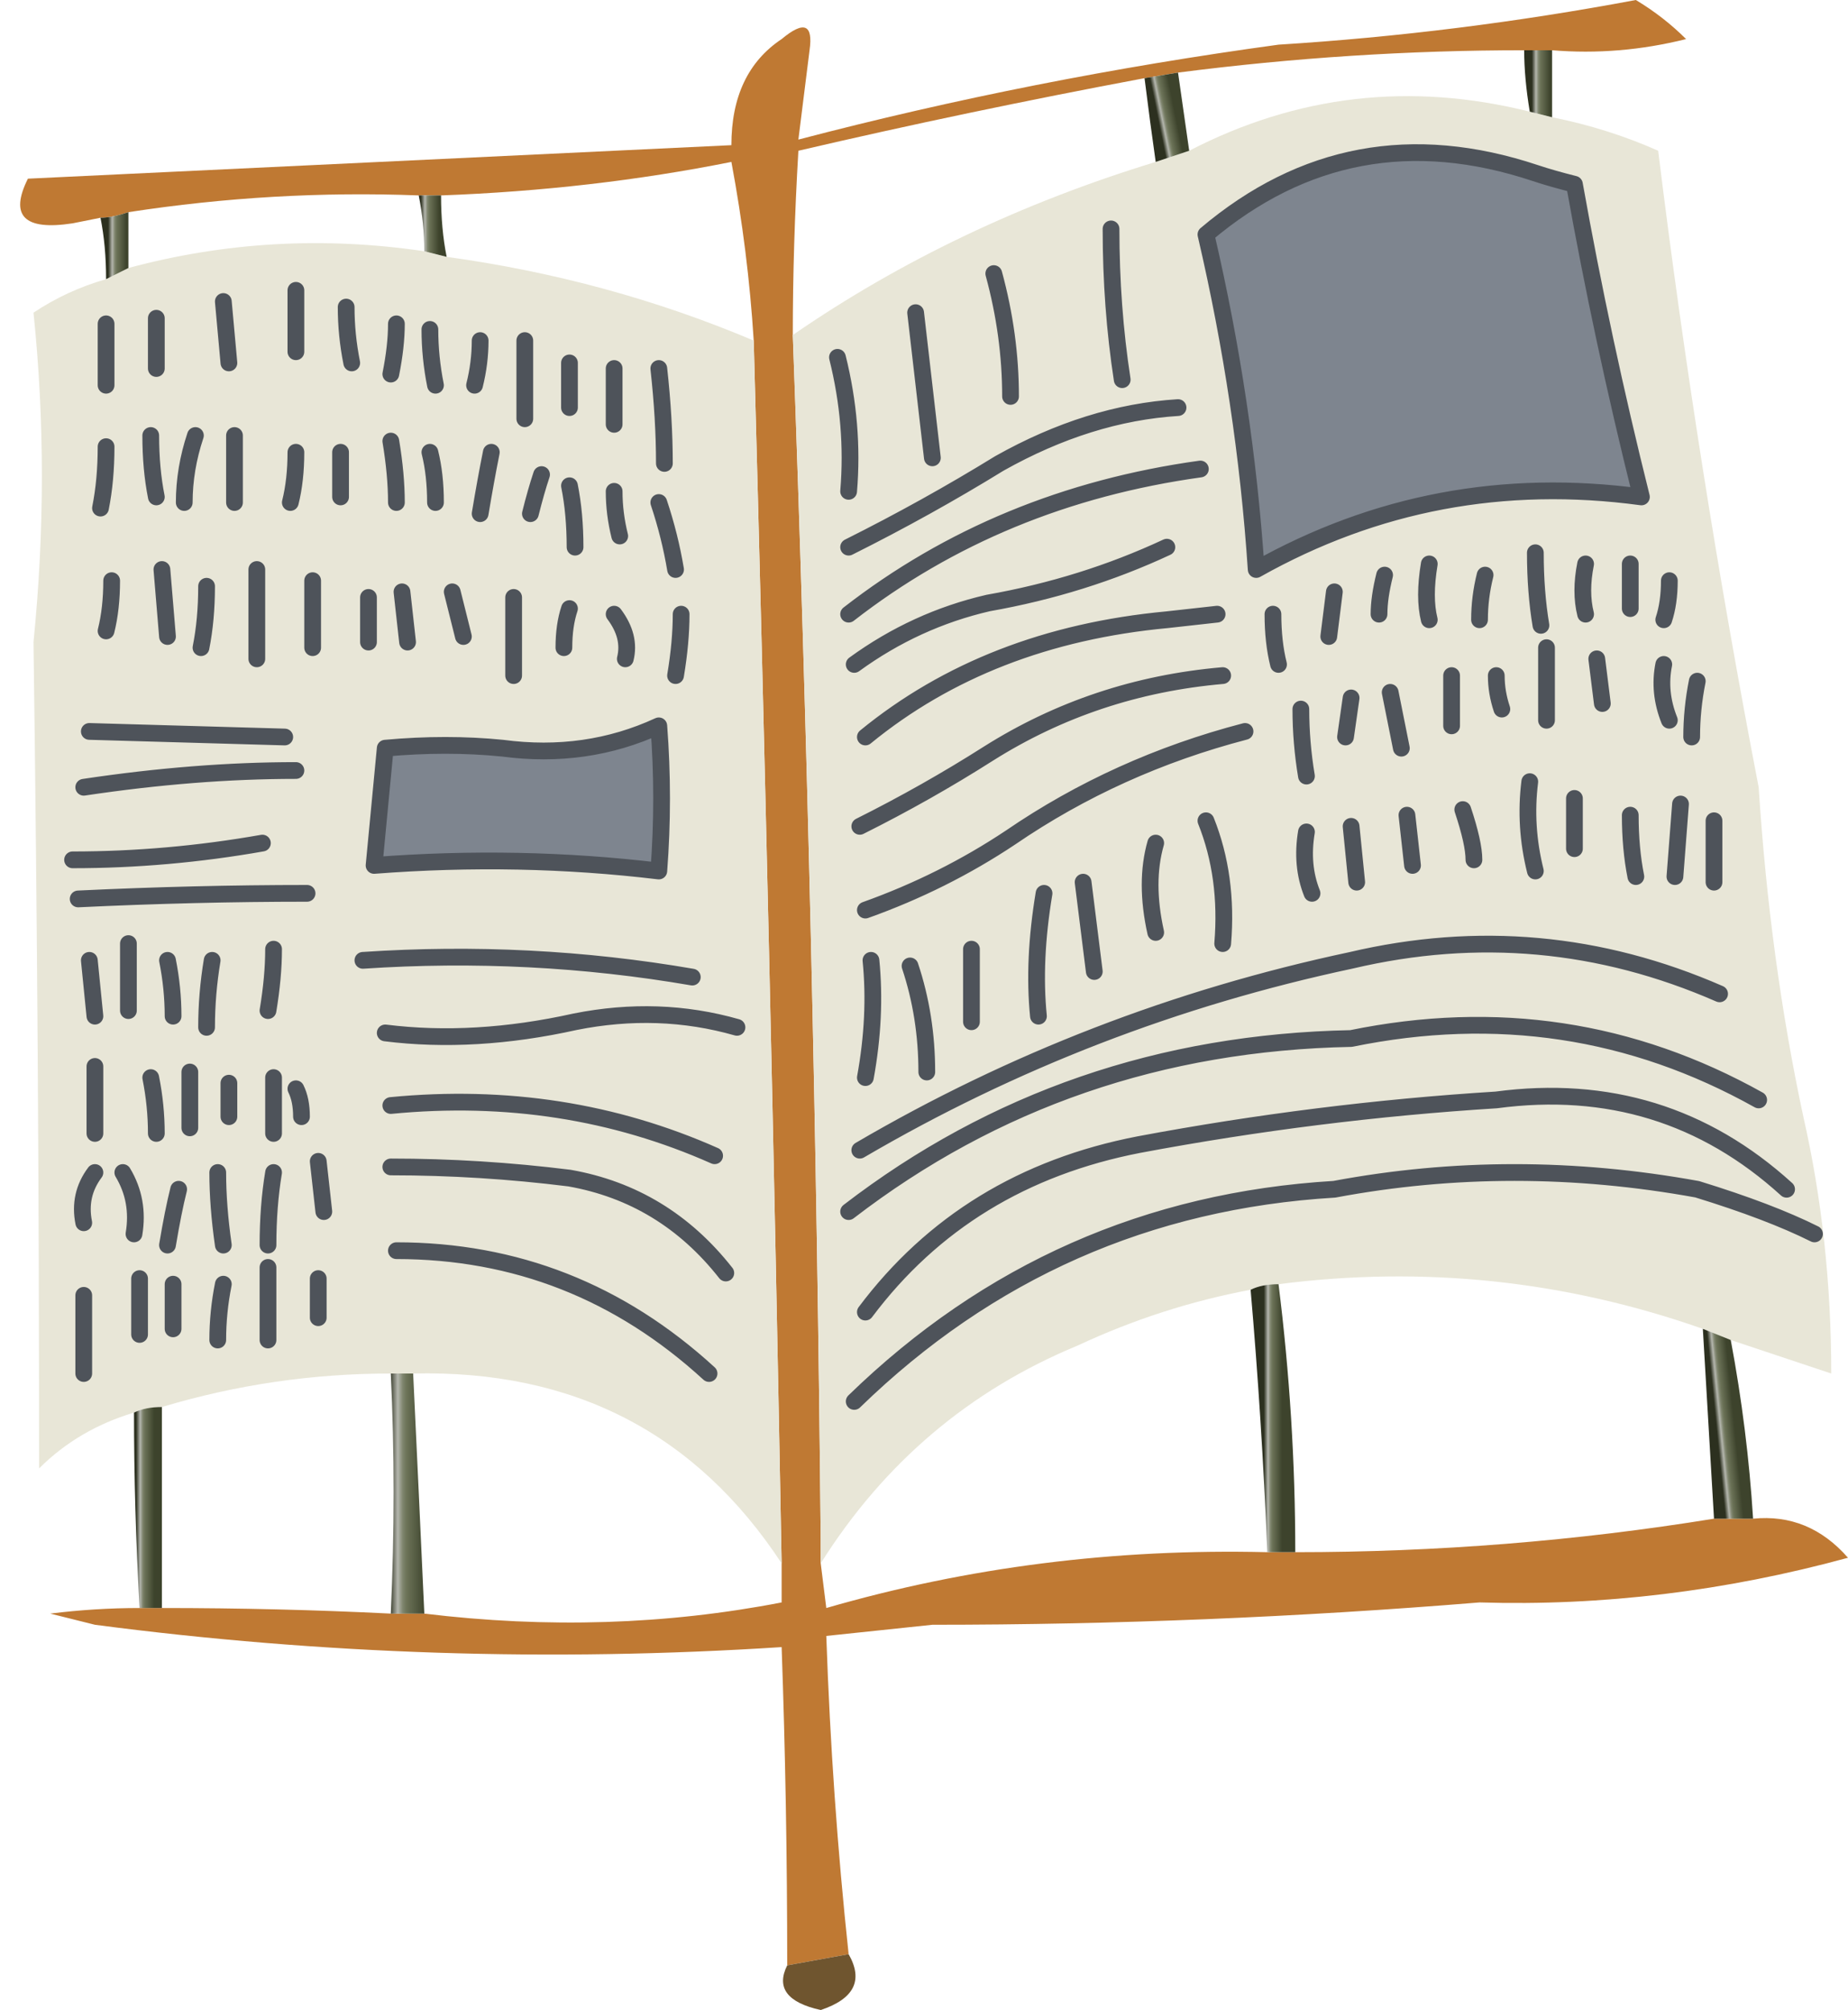 <?xml version="1.0" encoding="UTF-8" standalone="no"?>
<svg xmlns:xlink="http://www.w3.org/1999/xlink" height="18.0px" width="16.55px" xmlns="http://www.w3.org/2000/svg">
  <g transform="matrix(1.0, 0.0, 0.0, 1.0, 8.35, 9.0)">
    <path d="M-7.45 -7.05 L-7.7 -7.0 Q-8.35 -6.9 -8.1 -7.4 -4.95 -7.55 -1.8 -7.7 -1.8 -8.35 -1.35 -8.65 -1.05 -8.9 -1.1 -8.55 L-1.2 -7.75 Q0.9 -8.3 3.1 -8.6 4.7 -8.7 6.3 -9.0 6.55 -8.85 6.75 -8.65 6.15 -8.5 5.55 -8.55 L5.3 -8.55 Q3.75 -8.55 2.2 -8.35 L1.9 -8.3 Q0.3 -8.0 -1.2 -7.65 -1.25 -6.8 -1.25 -6.0 -1.05 -0.55 -1.0 4.8 L-1.0 5.0 -0.95 5.4 Q0.95 4.85 3.0 4.9 L3.25 4.9 Q5.15 4.9 7.0 4.6 L7.35 4.6 Q7.85 4.55 8.2 4.95 6.55 5.4 4.9 5.35 2.45 5.55 0.0 5.55 L-0.95 5.65 Q-0.9 7.1 -0.75 8.5 L-1.3 8.6 Q-1.3 7.15 -1.35 5.75 -4.45 5.95 -7.5 5.55 L-7.9 5.45 Q-7.5 5.4 -7.1 5.4 L-6.9 5.4 Q-5.85 5.4 -4.85 5.45 L-4.55 5.45 Q-2.9 5.65 -1.35 5.35 L-1.35 5.0 Q-1.45 -0.45 -1.6 -5.95 -1.65 -6.75 -1.8 -7.55 -3.05 -7.3 -4.4 -7.25 L-4.6 -7.25 Q-5.9 -7.3 -7.2 -7.1 -7.35 -7.05 -7.45 -7.05" fill="#bf7933" fill-rule="evenodd" stroke="none"/>
    <path d="M5.55 -7.95 Q6.05 -7.85 6.5 -7.65 6.85 -4.8 7.4 -1.95 7.5 -0.4 7.8 1.0 8.05 2.1 8.05 3.3 7.6 3.15 7.15 3.0 L6.9 2.9 Q5.05 2.25 3.1 2.5 2.95 2.5 2.85 2.55 2.05 2.7 1.3 3.05 -0.15 3.65 -1.0 5.0 L-1.0 4.8 Q-1.05 -0.55 -1.25 -6.0 0.2 -7.0 2.0 -7.55 L2.3 -7.65 Q3.75 -8.4 5.35 -8.0 L5.55 -7.95 M-7.15 3.65 Q-7.65 3.8 -8.0 4.15 -8.0 0.4 -8.05 -3.25 -7.9 -4.75 -8.05 -6.2 -7.75 -6.4 -7.4 -6.5 L-7.2 -6.6 Q-5.9 -6.95 -4.55 -6.75 L-4.35 -6.7 Q-2.9 -6.5 -1.6 -5.95 -1.45 -0.45 -1.35 5.0 -2.5 3.25 -4.65 3.3 L-4.85 3.3 Q-5.9 3.3 -6.9 3.6 -7.05 3.6 -7.15 3.65 M5.75 -7.35 Q5.55 -7.4 5.4 -7.45 3.75 -8.0 2.45 -6.9 2.8 -5.4 2.9 -3.9 4.5 -4.8 6.35 -4.55 6.0 -5.95 5.75 -7.35 M0.7 -5.45 Q0.7 -6.0 0.55 -6.55 0.7 -6.0 0.7 -5.45 M1.7 -5.6 Q1.6 -6.25 1.6 -6.95 1.6 -6.25 1.7 -5.6 M5.5 -2.55 L5.5 -3.2 5.5 -2.55 M6.0 -2.7 L5.95 -3.1 6.0 -2.7 M5.75 -1.4 L5.75 -1.85 5.75 -1.4 M6.3 -1.15 Q6.25 -1.4 6.25 -1.7 6.25 -1.4 6.3 -1.15 M7.0 -1.1 L7.0 -1.65 7.0 -1.1 M6.65 -1.15 L6.7 -1.8 6.65 -1.15 M5.4 -1.2 Q5.3 -1.6 5.35 -2.0 5.3 -1.6 5.4 -1.2 M5.1 -2.65 Q5.05 -2.8 5.05 -2.95 5.05 -2.8 5.1 -2.65 M6.6 -2.55 Q6.5 -2.8 6.55 -3.05 6.5 -2.8 6.6 -2.55 M6.8 -2.4 Q6.8 -2.65 6.85 -2.9 6.8 -2.65 6.8 -2.4 M6.55 -3.45 Q6.6 -3.6 6.6 -3.8 6.6 -3.6 6.55 -3.45 M5.45 -3.4 Q5.4 -3.7 5.4 -4.05 5.4 -3.7 5.45 -3.4 M5.85 -3.5 Q5.8 -3.7 5.85 -3.95 5.8 -3.7 5.85 -3.5 M6.25 -3.55 L6.25 -3.95 6.25 -3.55 M2.55 -3.5 L2.1 -3.45 Q0.5 -3.3 -0.6 -2.4 0.5 -3.3 2.1 -3.45 L2.55 -3.5 M3.1 -3.05 Q3.05 -3.25 3.05 -3.5 3.05 -3.25 3.1 -3.05 M3.8 -1.1 L3.75 -1.6 3.8 -1.1 M4.3 -1.25 L4.25 -1.7 4.3 -1.25 M4.85 -1.3 Q4.85 -1.45 4.75 -1.75 4.85 -1.45 4.85 -1.3 M7.05 -0.1 Q5.45 -0.8 3.75 -0.4 1.4 0.1 -0.65 1.3 1.4 0.1 3.75 -0.4 5.45 -0.8 7.05 -0.1 M3.4 -1.0 Q3.3 -1.25 3.35 -1.55 3.3 -1.25 3.4 -1.0 M2.6 -0.55 Q2.65 -1.15 2.45 -1.65 2.65 -1.15 2.6 -0.55 M3.35 -2.05 Q3.3 -2.35 3.3 -2.65 3.3 -2.35 3.35 -2.05 M3.7 -2.4 L3.75 -2.75 3.7 -2.4 M4.2 -2.3 L4.1 -2.8 4.2 -2.3 M4.65 -2.5 L4.65 -2.95 4.65 -2.5 M2.6 -2.95 Q1.45 -2.85 0.5 -2.25 -0.05 -1.9 -0.65 -1.6 -0.05 -1.9 0.5 -2.25 1.45 -2.85 2.6 -2.95 M2.8 -2.45 Q1.65 -2.15 0.7 -1.5 0.1 -1.1 -0.6 -0.85 0.1 -1.1 0.7 -1.5 1.65 -2.15 2.8 -2.45 M1.45 -0.3 L1.35 -1.1 1.45 -0.3 M2.0 -0.65 Q1.9 -1.1 2.0 -1.45 1.9 -1.1 2.0 -0.65 M2.2 -5.35 Q1.4 -5.3 0.6 -4.85 -0.05 -4.45 -0.75 -4.1 -0.05 -4.45 0.6 -4.85 1.4 -5.3 2.2 -5.35 M2.1 -4.1 Q1.35 -3.75 0.5 -3.6 -0.15 -3.45 -0.7 -3.05 -0.15 -3.45 0.5 -3.6 1.35 -3.75 2.1 -4.1 M2.4 -4.8 Q0.6 -4.55 -0.75 -3.5 0.6 -4.55 2.4 -4.8 M4.0 -3.5 Q4.0 -3.65 4.05 -3.85 4.0 -3.65 4.0 -3.5 M4.45 -3.45 Q4.4 -3.65 4.45 -3.95 4.4 -3.65 4.45 -3.45 M4.9 -3.45 Q4.9 -3.65 4.95 -3.85 4.9 -3.65 4.9 -3.45 M3.55 -3.3 L3.6 -3.7 3.55 -3.3 M-2.8 -4.2 Q-2.85 -4.4 -2.85 -4.6 -2.85 -4.4 -2.8 -4.2 M-2.75 -3.1 Q-2.7 -3.3 -2.85 -3.5 -2.7 -3.3 -2.75 -3.1 M-3.2 -4.1 Q-3.2 -4.4 -3.25 -4.65 -3.2 -4.4 -3.2 -4.1 M-3.75 -2.95 L-3.75 -3.65 -3.75 -2.95 M-3.3 -3.2 Q-3.3 -3.4 -3.25 -3.55 -3.3 -3.4 -3.3 -3.2 M-4.7 -3.25 L-4.75 -3.7 -4.7 -3.25 M-4.2 -3.3 L-4.3 -3.7 -4.2 -3.3 M-4.05 -4.4 Q-4.0 -4.7 -3.95 -4.95 -4.0 -4.7 -4.05 -4.4 M-4.45 -4.5 Q-4.45 -4.75 -4.5 -4.95 -4.45 -4.75 -4.45 -4.5 M-4.8 -4.5 Q-4.8 -4.75 -4.85 -5.05 -4.8 -4.75 -4.8 -4.5 M-4.85 -5.65 Q-4.8 -5.9 -4.8 -6.1 -4.8 -5.9 -4.85 -5.65 M-4.45 -5.55 Q-4.5 -5.8 -4.5 -6.05 -4.5 -5.8 -4.45 -5.55 M-4.1 -5.55 Q-4.05 -5.75 -4.05 -5.95 -4.05 -5.75 -4.1 -5.55 M-3.6 -4.4 Q-3.55 -4.6 -3.5 -4.75 -3.55 -4.6 -3.6 -4.4 M-3.65 -5.25 L-3.65 -5.95 -3.65 -5.25 M-3.25 -5.35 L-3.25 -5.75 -3.25 -5.35 M-2.85 -5.2 L-2.85 -5.7 -2.85 -5.2 M-0.75 -4.6 Q-0.7 -5.2 -0.85 -5.8 -0.7 -5.2 -0.75 -4.6 M-2.3 -3.9 Q-2.35 -4.2 -2.45 -4.5 -2.35 -4.2 -2.3 -3.9 M-2.4 -4.85 Q-2.4 -5.25 -2.45 -5.7 -2.4 -5.25 -2.4 -4.85 M-6.0 -1.45 Q-6.85 -1.3 -7.7 -1.3 -6.85 -1.3 -6.0 -1.45 M-5.6 -1.0 Q-6.6 -1.0 -7.65 -0.95 -6.6 -1.0 -5.6 -1.0 M-5.8 -2.4 L-7.55 -2.45 -5.8 -2.4 M-6.8 0.1 Q-6.8 -0.15 -6.85 -0.4 -6.8 -0.15 -6.8 0.1 M-6.5 0.2 Q-6.5 -0.1 -6.45 -0.4 -6.5 -0.1 -6.5 0.2 M-5.7 -2.1 Q-6.6 -2.1 -7.6 -1.95 -6.6 -2.1 -5.7 -2.1 M-5.3 -4.55 L-5.3 -4.95 -5.3 -4.55 M-5.55 -3.2 L-5.55 -3.8 -5.55 -3.2 M-6.05 -3.1 L-6.05 -3.9 -6.05 -3.1 M-7.4 -3.35 Q-7.35 -3.55 -7.35 -3.8 -7.35 -3.55 -7.4 -3.35 M-6.85 -3.3 L-6.9 -3.9 -6.85 -3.3 M-6.55 -3.2 Q-6.5 -3.45 -6.5 -3.75 -6.5 -3.45 -6.55 -3.2 M-6.95 -4.55 Q-7.0 -4.8 -7.0 -5.1 -7.0 -4.8 -6.95 -4.55 M-7.45 -4.45 Q-7.4 -4.7 -7.4 -5.0 -7.4 -4.7 -7.45 -4.45 M-6.95 -5.7 L-6.95 -6.15 -6.95 -5.7 M-7.4 -5.55 L-7.4 -6.1 -7.4 -5.55 M-6.7 -4.5 Q-6.7 -4.8 -6.6 -5.1 -6.7 -4.8 -6.7 -4.5 M-5.2 -5.75 Q-5.25 -6.0 -5.25 -6.25 -5.25 -6.0 -5.2 -5.75 M-5.75 -4.5 Q-5.7 -4.7 -5.7 -4.95 -5.7 -4.7 -5.75 -4.5 M-6.25 -4.5 L-6.25 -5.1 -6.25 -4.5 M-4.9 -2.3 L-5.0 -1.25 Q-3.7 -1.35 -2.45 -1.2 -2.4 -1.85 -2.45 -2.5 -3.1 -2.2 -3.85 -2.3 -4.35 -2.35 -4.9 -2.3 M-1.75 0.2 Q-2.45 0.0 -3.2 0.15 -4.1 0.35 -4.9 0.25 -4.1 0.35 -3.2 0.15 -2.45 0.0 -1.75 0.2 M-2.0 3.3 Q-3.2 2.2 -4.8 2.2 -3.2 2.2 -2.0 3.3 M-1.95 1.35 Q-3.3 0.75 -4.85 0.9 -3.3 0.75 -1.95 1.35 M-1.85 2.4 Q-2.4 1.7 -3.25 1.55 -4.05 1.45 -4.85 1.45 -4.05 1.45 -3.25 1.55 -2.4 1.7 -1.85 2.4 M-6.3 -5.75 L-6.35 -6.3 -6.3 -5.75 M-5.7 -5.85 L-5.7 -6.4 -5.7 -5.85 M0.0 -4.9 L-0.15 -6.2 0.0 -4.9 M-5.05 -3.25 L-5.05 -3.65 -5.05 -3.25 M-2.15 -0.25 Q-3.6 -0.5 -5.1 -0.4 -3.6 -0.5 -2.15 -0.25 M-2.3 -2.95 Q-2.25 -3.25 -2.25 -3.5 -2.25 -3.25 -2.3 -2.95 M-7.6 3.3 L-7.6 2.6 -7.6 3.3 M-7.15 2.05 Q-7.1 1.75 -7.25 1.5 -7.1 1.75 -7.15 2.05 M-5.45 1.85 L-5.5 1.4 -5.45 1.85 M-5.5 2.8 L-5.5 2.45 -5.5 2.8 M-5.95 2.15 Q-5.95 1.8 -5.9 1.5 -5.95 1.8 -5.95 2.15 M-5.95 3.0 L-5.95 2.35 -5.95 3.0 M-6.85 2.15 Q-6.8 1.85 -6.75 1.65 -6.8 1.85 -6.85 2.15 M-7.1 2.95 L-7.1 2.45 -7.1 2.95 M-6.35 2.15 Q-6.4 1.8 -6.4 1.5 -6.4 1.8 -6.35 2.15 M-6.8 2.9 L-6.8 2.5 -6.8 2.9 M-6.4 3.0 Q-6.4 2.75 -6.35 2.5 -6.4 2.75 -6.4 3.0 M-6.95 1.15 Q-6.95 0.9 -7.0 0.65 -6.95 0.9 -6.95 1.15 M-7.5 1.15 L-7.5 0.55 -7.5 1.15 M-6.65 1.1 L-6.65 0.6 -6.65 1.1 M-5.9 1.15 L-5.9 0.65 -5.9 1.15 M-6.3 1.0 L-6.3 0.7 -6.3 1.0 M-5.65 1.0 Q-5.65 0.85 -5.7 0.75 -5.65 0.85 -5.65 1.0 M-7.6 1.95 Q-7.65 1.7 -7.5 1.5 -7.65 1.7 -7.6 1.95 M7.4 0.85 Q5.7 -0.1 3.75 0.3 1.2 0.35 -0.75 1.85 1.2 0.35 3.75 0.3 5.7 -0.1 7.4 0.85 M7.9 2.05 Q7.5 1.85 6.85 1.65 5.2 1.35 3.6 1.65 1.1 1.8 -0.7 3.55 1.1 1.8 3.6 1.65 5.2 1.35 6.85 1.65 7.5 1.85 7.9 2.05 M7.65 1.65 Q6.55 0.65 5.05 0.85 3.45 0.95 1.85 1.25 0.3 1.55 -0.6 2.75 0.3 1.55 1.85 1.25 3.45 0.95 5.05 0.85 6.55 0.65 7.65 1.65 M0.35 0.15 L0.35 -0.5 0.35 0.15 M0.95 0.1 Q0.9 -0.4 1.0 -1.0 0.9 -0.4 0.95 0.1 M-5.95 0.05 Q-5.9 -0.25 -5.9 -0.5 -5.9 -0.25 -5.95 0.05 M-7.5 0.1 L-7.55 -0.4 -7.5 0.1 M-7.2 0.05 L-7.2 -0.55 -7.2 0.05 M-0.6 0.65 Q-0.5 0.1 -0.55 -0.4 -0.5 0.1 -0.6 0.65 M-0.05 0.6 Q-0.05 0.1 -0.2 -0.35 -0.05 0.1 -0.05 0.6" fill="#e8e6d7" fill-rule="evenodd" stroke="none"/>
    <path d="M-0.75 8.5 Q-0.55 8.85 -1.0 9.0 -1.45 8.9 -1.3 8.6 L-0.75 8.5" fill="#6f552f" fill-rule="evenodd" stroke="none"/>
    <path d="M-7.4 -6.5 Q-7.4 -6.8 -7.45 -7.05 -7.35 -7.05 -7.2 -7.1 L-7.2 -6.6 -7.4 -6.5" fill="url(#gradient0)" fill-rule="evenodd" stroke="none"/>
    <path d="M-4.6 -7.25 L-4.4 -7.25 Q-4.4 -6.95 -4.35 -6.7 L-4.55 -6.75 Q-4.55 -7.0 -4.6 -7.25" fill="url(#gradient1)" fill-rule="evenodd" stroke="none"/>
    <path d="M-7.1 5.4 Q-7.15 4.5 -7.15 3.65 -7.05 3.6 -6.9 3.6 L-6.9 5.4 -7.1 5.4" fill="url(#gradient2)" fill-rule="evenodd" stroke="none"/>
    <path d="M-4.55 5.45 L-4.85 5.45 Q-4.8 4.35 -4.85 3.3 L-4.65 3.3 Q-4.6 4.35 -4.55 5.45" fill="url(#gradient3)" fill-rule="evenodd" stroke="none"/>
    <path d="M2.85 2.55 Q2.95 2.5 3.1 2.5 3.25 3.7 3.25 4.9 L3.0 4.9 Q2.95 3.7 2.85 2.55" fill="url(#gradient4)" fill-rule="evenodd" stroke="none"/>
    <path d="M7.15 3.0 Q7.3 3.8 7.35 4.6 L7.0 4.6 Q6.95 3.75 6.9 2.9 L7.15 3.0" fill="url(#gradient5)" fill-rule="evenodd" stroke="none"/>
    <path d="M5.55 -8.55 L5.55 -7.95 5.35 -8.0 Q5.3 -8.3 5.3 -8.55 L5.55 -8.55" fill="url(#gradient6)" fill-rule="evenodd" stroke="none"/>
    <path d="M2.2 -8.35 Q2.25 -8.0 2.3 -7.65 L2.0 -7.55 Q1.95 -7.9 1.9 -8.3 L2.2 -8.35" fill="url(#gradient7)" fill-rule="evenodd" stroke="none"/>
    <path d="M5.75 -7.35 Q6.0 -5.95 6.35 -4.55 4.5 -4.8 2.9 -3.9 2.8 -5.4 2.45 -6.9 3.75 -8.0 5.4 -7.45 5.55 -7.4 5.75 -7.35 M-4.9 -2.3 Q-4.35 -2.35 -3.85 -2.3 -3.1 -2.2 -2.45 -2.5 -2.4 -1.85 -2.45 -1.2 -3.7 -1.35 -5.0 -1.25 L-4.9 -2.3" fill="#7e858f" fill-rule="evenodd" stroke="none"/>
    <path d="M5.75 -7.35 Q6.0 -5.95 6.35 -4.55 4.5 -4.8 2.9 -3.9 2.8 -5.4 2.45 -6.9 3.75 -8.0 5.4 -7.45 5.55 -7.4 5.75 -7.35 M3.6 -3.7 L3.55 -3.3 M4.95 -3.85 Q4.9 -3.65 4.9 -3.45 M4.45 -3.95 Q4.4 -3.65 4.45 -3.45 M4.05 -3.85 Q4.0 -3.65 4.0 -3.5 M-0.75 -3.5 Q0.6 -4.55 2.4 -4.8 M-0.7 -3.05 Q-0.15 -3.45 0.5 -3.6 1.35 -3.75 2.1 -4.1 M-0.75 -4.1 Q-0.05 -4.45 0.6 -4.85 1.4 -5.3 2.2 -5.35 M2.0 -1.45 Q1.9 -1.1 2.0 -0.65 M1.35 -1.1 L1.45 -0.3 M-0.6 -0.85 Q0.1 -1.1 0.7 -1.5 1.65 -2.15 2.8 -2.45 M-0.65 -1.6 Q-0.05 -1.9 0.5 -2.25 1.45 -2.85 2.6 -2.95 M4.65 -2.95 L4.65 -2.5 M4.1 -2.8 L4.2 -2.3 M3.75 -2.75 L3.7 -2.4 M3.3 -2.65 Q3.3 -2.35 3.35 -2.05 M2.45 -1.65 Q2.65 -1.15 2.6 -0.55 M3.35 -1.55 Q3.3 -1.25 3.4 -1.0 M-0.65 1.3 Q1.4 0.1 3.75 -0.4 5.45 -0.8 7.05 -0.1 M4.75 -1.75 Q4.85 -1.45 4.85 -1.3 M4.25 -1.7 L4.3 -1.25 M3.75 -1.6 L3.8 -1.1 M3.05 -3.5 Q3.05 -3.25 3.1 -3.05 M-0.6 -2.4 Q0.5 -3.3 2.1 -3.45 L2.55 -3.5 M6.25 -3.95 L6.25 -3.55 M5.85 -3.95 Q5.8 -3.7 5.85 -3.5 M5.4 -4.05 Q5.4 -3.7 5.45 -3.4 M6.6 -3.8 Q6.6 -3.6 6.55 -3.45 M6.85 -2.9 Q6.8 -2.65 6.8 -2.4 M6.55 -3.05 Q6.5 -2.8 6.6 -2.55 M5.05 -2.95 Q5.05 -2.8 5.1 -2.65 M5.35 -2.0 Q5.3 -1.6 5.4 -1.2 M6.7 -1.8 L6.65 -1.15 M7.0 -1.65 L7.0 -1.1 M6.25 -1.7 Q6.25 -1.4 6.3 -1.15 M5.75 -1.85 L5.75 -1.4 M5.95 -3.1 L6.0 -2.7 M5.5 -3.2 L5.5 -2.55 M1.6 -6.95 Q1.6 -6.25 1.7 -5.6 M0.55 -6.55 Q0.7 -6.0 0.7 -5.45 M-6.25 -5.1 L-6.25 -4.5 M-5.7 -4.95 Q-5.7 -4.7 -5.75 -4.5 M-5.25 -6.25 Q-5.25 -6.0 -5.2 -5.75 M-6.6 -5.1 Q-6.7 -4.8 -6.7 -4.5 M-7.4 -6.1 L-7.4 -5.55 M-6.95 -6.15 L-6.95 -5.7 M-7.4 -5.0 Q-7.4 -4.7 -7.45 -4.45 M-7.0 -5.1 Q-7.0 -4.8 -6.95 -4.55 M-6.5 -3.75 Q-6.5 -3.45 -6.55 -3.2 M-6.9 -3.9 L-6.85 -3.3 M-7.35 -3.8 Q-7.35 -3.55 -7.4 -3.35 M-6.05 -3.9 L-6.05 -3.1 M-5.55 -3.8 L-5.55 -3.2 M-5.3 -4.95 L-5.3 -4.55 M-7.6 -1.95 Q-6.6 -2.1 -5.7 -2.1 M-6.45 -0.4 Q-6.5 -0.1 -6.5 0.2 M-6.85 -0.4 Q-6.8 -0.15 -6.8 0.1 M-7.55 -2.45 L-5.8 -2.4 M-7.65 -0.95 Q-6.6 -1.0 -5.6 -1.0 M-7.7 -1.3 Q-6.85 -1.3 -6.0 -1.45 M-2.45 -5.7 Q-2.4 -5.25 -2.4 -4.85 M-2.45 -4.5 Q-2.35 -4.2 -2.3 -3.9 M-0.85 -5.8 Q-0.7 -5.2 -0.75 -4.6 M-2.85 -5.7 L-2.85 -5.2 M-3.25 -5.75 L-3.25 -5.35 M-3.65 -5.95 L-3.65 -5.25 M-3.5 -4.75 Q-3.55 -4.6 -3.6 -4.4 M-4.05 -5.95 Q-4.05 -5.75 -4.1 -5.55 M-4.5 -6.05 Q-4.5 -5.8 -4.45 -5.55 M-4.8 -6.1 Q-4.8 -5.9 -4.85 -5.65 M-4.85 -5.05 Q-4.8 -4.75 -4.8 -4.5 M-4.5 -4.95 Q-4.45 -4.75 -4.45 -4.5 M-3.95 -4.95 Q-4.0 -4.7 -4.05 -4.4 M-4.3 -3.7 L-4.2 -3.3 M-4.75 -3.7 L-4.7 -3.25 M-3.25 -3.55 Q-3.3 -3.4 -3.3 -3.2 M-3.75 -3.65 L-3.75 -2.95 M-3.25 -4.65 Q-3.2 -4.4 -3.2 -4.1 M-2.85 -3.5 Q-2.7 -3.3 -2.75 -3.1 M-2.85 -4.6 Q-2.85 -4.4 -2.8 -4.2 M-4.9 -2.3 Q-4.35 -2.35 -3.85 -2.3 -3.1 -2.2 -2.45 -2.5 -2.4 -1.85 -2.45 -1.2 -3.7 -1.35 -5.0 -1.25 L-4.9 -2.3 M-2.25 -3.5 Q-2.25 -3.25 -2.3 -2.95 M-5.1 -0.4 Q-3.6 -0.5 -2.15 -0.25 M-5.05 -3.65 L-5.05 -3.25 M-0.15 -6.2 L0.0 -4.9 M-5.7 -6.4 L-5.7 -5.85 M-6.35 -6.3 L-6.3 -5.75 M-4.85 1.45 Q-4.05 1.45 -3.25 1.55 -2.4 1.7 -1.85 2.4 M-4.85 0.9 Q-3.3 0.75 -1.95 1.35 M-4.8 2.2 Q-3.2 2.2 -2.0 3.3 M-4.9 0.25 Q-4.1 0.35 -3.2 0.15 -2.45 0.0 -1.75 0.2 M-5.7 0.75 Q-5.65 0.85 -5.65 1.0 M-6.3 0.7 L-6.3 1.0 M-5.9 0.65 L-5.9 1.15 M-6.65 0.6 L-6.65 1.1 M-7.5 0.55 L-7.5 1.15 M-7.0 0.65 Q-6.95 0.9 -6.95 1.15 M-6.35 2.5 Q-6.4 2.75 -6.4 3.0 M-6.8 2.5 L-6.8 2.9 M-6.4 1.5 Q-6.4 1.8 -6.35 2.15 M-7.1 2.45 L-7.1 2.95 M-6.75 1.65 Q-6.8 1.85 -6.85 2.15 M-5.95 2.35 L-5.95 3.0 M-5.9 1.5 Q-5.95 1.8 -5.95 2.15 M-5.5 2.45 L-5.5 2.8 M-5.5 1.4 L-5.45 1.85 M-7.25 1.5 Q-7.1 1.75 -7.15 2.05 M-7.6 2.6 L-7.6 3.3 M-7.5 1.5 Q-7.65 1.7 -7.6 1.95 M-0.6 2.75 Q0.3 1.55 1.85 1.25 3.45 0.95 5.05 0.85 6.55 0.65 7.65 1.65 M-0.7 3.55 Q1.1 1.8 3.6 1.65 5.2 1.35 6.85 1.65 7.5 1.85 7.9 2.05 M-0.75 1.85 Q1.2 0.35 3.75 0.3 5.7 -0.1 7.4 0.85 M-0.2 -0.35 Q-0.05 0.1 -0.05 0.6 M-0.55 -0.4 Q-0.5 0.1 -0.6 0.65 M-7.2 -0.55 L-7.2 0.05 M-7.55 -0.4 L-7.5 0.1 M-5.9 -0.5 Q-5.9 -0.25 -5.95 0.05 M1.0 -1.0 Q0.9 -0.4 0.95 0.1 M0.35 -0.5 L0.35 0.15" fill="none" stroke="#4e535a" stroke-linecap="round" stroke-linejoin="round" stroke-width="0.15"/>
  </g>
  <defs>
    <linearGradient gradientTransform="matrix(-1.0E-4, 0.0, 0.0, -3.0E-4, -7.3, -6.8)" gradientUnits="userSpaceOnUse" id="gradient0" spreadMethod="pad" x1="-819.2" x2="819.2">
      <stop offset="0.0" stop-color="#3d432c"/>
      <stop offset="0.522" stop-color="#6b7257"/>
      <stop offset="0.627" stop-color="#7e846d"/>
      <stop offset="0.769" stop-color="#b4b6ad"/>
      <stop offset="1.0" stop-color="#2c301f"/>
    </linearGradient>
    <linearGradient gradientTransform="matrix(-1.0E-4, 0.0, 0.0, -3.0E-4, -4.5, -7.0)" gradientUnits="userSpaceOnUse" id="gradient1" spreadMethod="pad" x1="-819.2" x2="819.2">
      <stop offset="0.0" stop-color="#3d432c"/>
      <stop offset="0.522" stop-color="#6b7257"/>
      <stop offset="0.627" stop-color="#7e846d"/>
      <stop offset="0.769" stop-color="#b4b6ad"/>
      <stop offset="1.0" stop-color="#2c301f"/>
    </linearGradient>
    <linearGradient gradientTransform="matrix(-1.0E-4, 0.0, 0.0, -0.001, -7.05, 4.5)" gradientUnits="userSpaceOnUse" id="gradient2" spreadMethod="pad" x1="-819.2" x2="819.2">
      <stop offset="0.0" stop-color="#3d432c"/>
      <stop offset="0.522" stop-color="#6b7257"/>
      <stop offset="0.627" stop-color="#7e846d"/>
      <stop offset="0.769" stop-color="#b4b6ad"/>
      <stop offset="1.0" stop-color="#2c301f"/>
    </linearGradient>
    <linearGradient gradientTransform="matrix(-2.0E-4, 0.0, 0.0, -0.001, -4.7, 4.4)" gradientUnits="userSpaceOnUse" id="gradient3" spreadMethod="pad" x1="-819.2" x2="819.2">
      <stop offset="0.0" stop-color="#3d432c"/>
      <stop offset="0.522" stop-color="#6b7257"/>
      <stop offset="0.627" stop-color="#7e846d"/>
      <stop offset="0.769" stop-color="#b4b6ad"/>
      <stop offset="1.0" stop-color="#2c301f"/>
    </linearGradient>
    <linearGradient gradientTransform="matrix(-1.0E-4, 0.0, 0.0, -0.001, 3.05, 3.7)" gradientUnits="userSpaceOnUse" id="gradient4" spreadMethod="pad" x1="-819.2" x2="819.2">
      <stop offset="0.0" stop-color="#3d432c"/>
      <stop offset="0.522" stop-color="#6b7257"/>
      <stop offset="0.627" stop-color="#7e846d"/>
      <stop offset="0.769" stop-color="#b4b6ad"/>
      <stop offset="1.0" stop-color="#2c301f"/>
    </linearGradient>
    <linearGradient gradientTransform="matrix(-1.0E-4, 0.0, -1.0E-4, -0.001, 7.1, 3.75)" gradientUnits="userSpaceOnUse" id="gradient5" spreadMethod="pad" x1="-819.2" x2="819.2">
      <stop offset="0.0" stop-color="#3d432c"/>
      <stop offset="0.522" stop-color="#6b7257"/>
      <stop offset="0.627" stop-color="#7e846d"/>
      <stop offset="0.769" stop-color="#b4b6ad"/>
      <stop offset="1.0" stop-color="#2c301f"/>
    </linearGradient>
    <linearGradient gradientTransform="matrix(-1.0E-4, 0.0, 0.0, -4.0E-4, 5.45, -8.25)" gradientUnits="userSpaceOnUse" id="gradient6" spreadMethod="pad" x1="-819.2" x2="819.2">
      <stop offset="0.0" stop-color="#3d432c"/>
      <stop offset="0.522" stop-color="#6b7257"/>
      <stop offset="0.627" stop-color="#7e846d"/>
      <stop offset="0.769" stop-color="#b4b6ad"/>
      <stop offset="1.0" stop-color="#2c301f"/>
    </linearGradient>
    <linearGradient gradientTransform="matrix(-1.0E-4, 0.0, -1.0E-4, -5.0E-4, 2.1, -7.95)" gradientUnits="userSpaceOnUse" id="gradient7" spreadMethod="pad" x1="-819.2" x2="819.2">
      <stop offset="0.0" stop-color="#3d432c"/>
      <stop offset="0.522" stop-color="#6b7257"/>
      <stop offset="0.627" stop-color="#7e846d"/>
      <stop offset="0.769" stop-color="#b4b6ad"/>
      <stop offset="1.0" stop-color="#2c301f"/>
    </linearGradient>
  </defs>
</svg>

